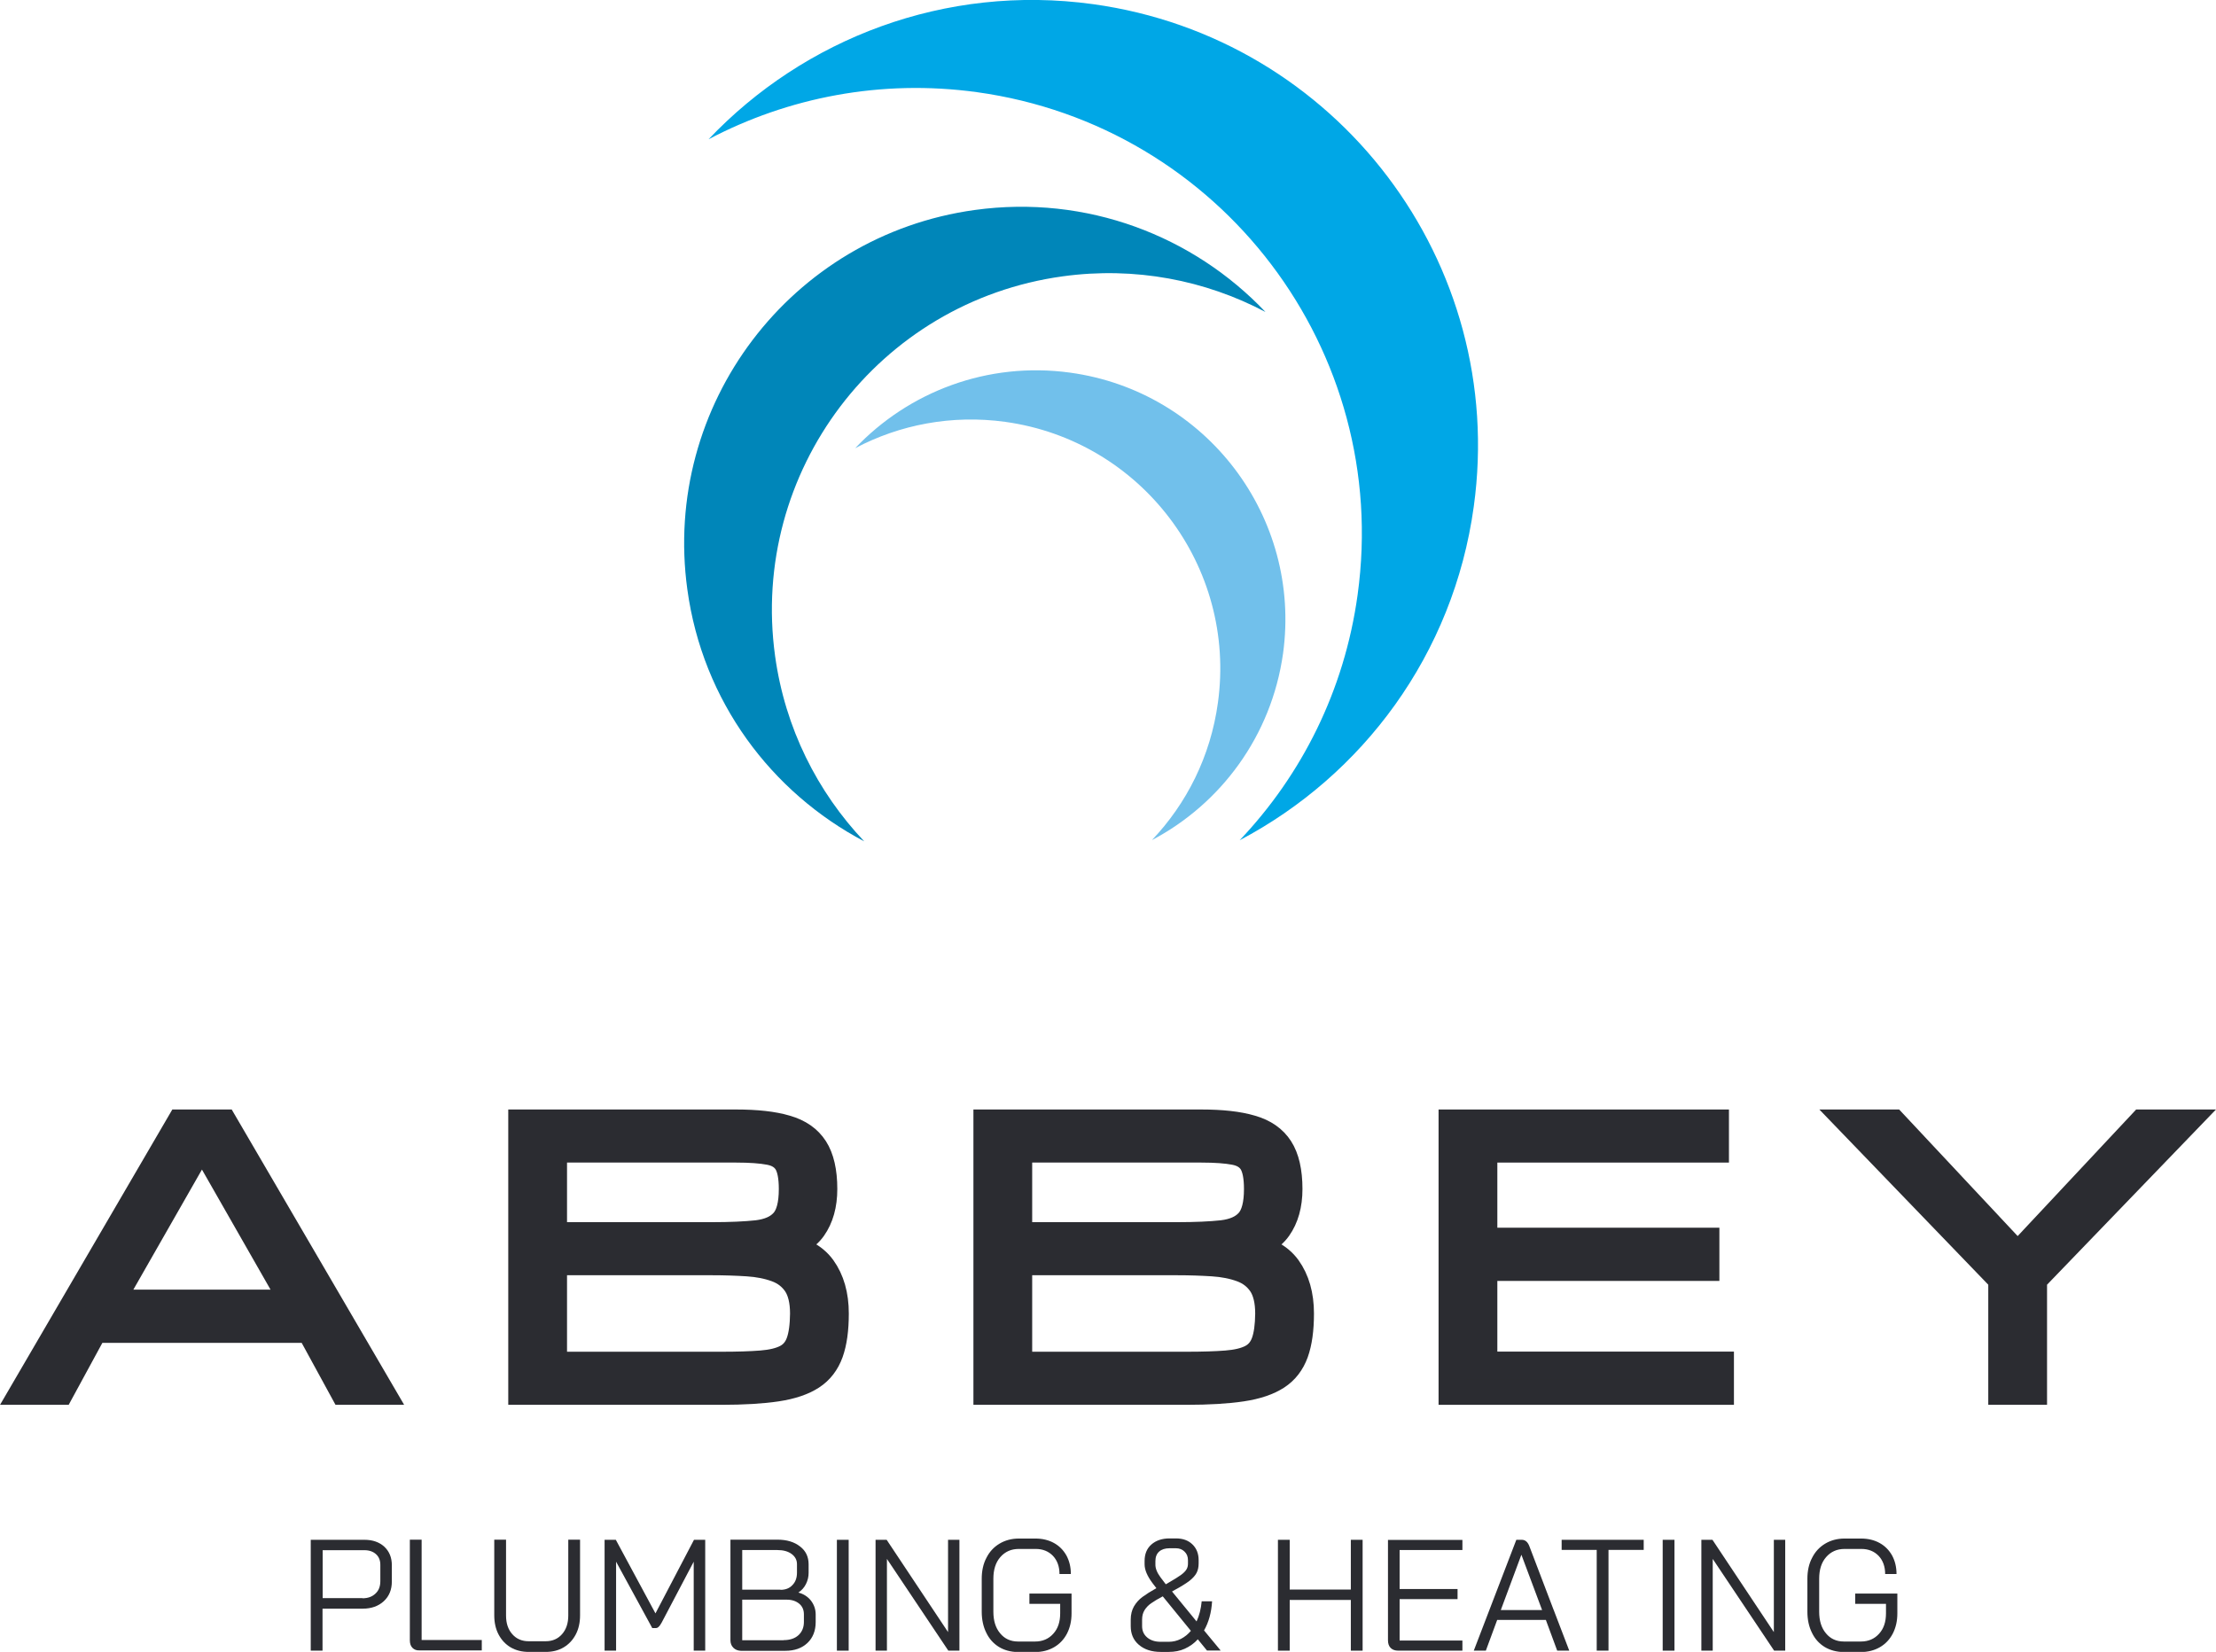 <svg xmlns="http://www.w3.org/2000/svg" xmlns:xlink="http://www.w3.org/1999/xlink" id="Layer_1" x="0px" y="0px" viewBox="0 0 1598.8 1192" style="enable-background:new 0 0 1598.8 1192;" xml:space="preserve"><style type="text/css">	.st0{fill:#00A7E6;}	.st1{fill:#0086B9;}	.st2{fill:#71C0EB;}	.st3{fill:#2B2C31;stroke:#2B2C31;stroke-width:18;stroke-miterlimit:10;}	.st4{fill:#2B2C31;}</style><g>	<path class="st0" d="M894.4,606.3c44.7-47.1,75.6-108,85.1-177.2c24.3-176-98.7-338.3-274.7-362.6c-69.2-9.5-136.2,3.8-193.6,34  C580.1,27.9,681.8-11.7,788.6,3c176,24.3,299,186.6,274.7,362.5C1048.6,472.4,983,559.6,894.4,606.3"></path>	<path class="st1" d="M623.5,607.1c-33.7-35.6-57.1-81.6-64.3-133.8c-18.3-133,74.6-255.6,207.5-273.9  c52.3-7.2,102.9,2.8,146.3,25.7c-52.1-54.9-128.9-84.7-209.6-73.6c-133,18.3-225.8,140.9-207.5,273.8  C506.9,506,556.5,571.8,623.5,607.1"></path>	<path class="st2" d="M831.1,606.2c25-26.3,42.3-60.4,47.6-99.1c13.6-98.3-55.2-189.1-153.5-202.7c-38.7-5.3-76.2,2.1-108.2,19  c38.5-40.6,95.4-62.7,155.1-54.5c98.3,13.5,167.1,104.2,153.6,202.6C917.3,531.3,880.6,580.1,831.1,606.2"></path></g><g>	<g>		<path class="st3" d="M129.5,809.6L15.7,1004.7h28.5L68.5,960H223l24.4,44.7h28.5L162,809.6H129.5z M80.7,939.6l65-113.8l65,113.8   H80.7z"></path>		<path class="st3" d="M562.6,899c11-0.8,19.2-4.9,24.5-12.4c5.3-7.5,8-17.1,8-28.6c0-12.8-2.3-22.7-6.8-29.7   c-4.5-7-11.5-11.9-21-14.6c-9.4-2.8-21.5-4.1-36.3-4.1H375.7v195.1h144.7c16,0,29.4-0.8,40.1-2.4c10.7-1.6,19.2-4.5,25.5-8.6   c6.3-4.1,10.7-9.9,13.4-17.3c2.7-7.5,4-17,4-28.6c0-13.4-3.2-24.5-9.5-33.3C587.4,905.6,577,900.4,562.6,899z M400.1,829.9h131.1   c10.1,0,18,0.6,23.8,1.7c5.8,1.1,9.8,3.6,12.3,7.6c2.4,4,3.6,10.2,3.6,18.8c0,10.9-2,18.7-6.1,23.2c-4.1,4.6-10.3,7.3-18.7,8.3   c-8.4,0.9-19.1,1.4-32.3,1.4H400.1V829.9z M576.2,968.3c-1.8,5-4.8,8.6-9.2,10.9c-4.4,2.3-10.3,3.7-17.9,4.3   c-7.6,0.6-17.2,0.9-28.8,0.9H400.1v-73.2h113.7c9.1,0,17.5,0.3,25.4,0.8c7.9,0.5,14.8,1.9,20.8,4.1c6,2.2,10.6,5.8,14,10.8   c3.3,5,5,12,5,21C578.9,956.5,578,963.3,576.2,968.3z"></path>		<path class="st3" d="M898.2,899c11-0.8,19.2-4.9,24.5-12.4c5.3-7.5,8-17.1,8-28.6c0-12.8-2.3-22.7-6.8-29.7   c-4.5-7-11.5-11.9-21-14.6c-9.4-2.8-21.5-4.1-36.3-4.1H711.3v195.1H856c16,0,29.4-0.8,40.1-2.4c10.7-1.6,19.2-4.5,25.5-8.6   c6.3-4.1,10.7-9.9,13.4-17.3c2.7-7.5,4-17,4-28.6c0-13.4-3.2-24.5-9.5-33.3C923,905.6,912.6,900.4,898.2,899z M735.7,829.9h131.1   c10.1,0,18,0.6,23.8,1.7c5.8,1.1,9.8,3.6,12.3,7.6c2.4,4,3.6,10.2,3.6,18.8c0,10.9-2,18.7-6.1,23.2c-4.1,4.6-10.3,7.3-18.7,8.3   c-8.4,0.9-19.1,1.4-32.3,1.4H735.7V829.9z M911.8,968.3c-1.8,5-4.8,8.6-9.2,10.9c-4.4,2.3-10.3,3.7-17.9,4.3   c-7.6,0.6-17.2,0.9-28.8,0.9H735.7v-73.2h113.7c9.1,0,17.5,0.3,25.4,0.8c7.9,0.5,14.8,1.9,20.8,4.1c6,2.2,10.6,5.8,14,10.8   c3.3,5,5,12,5,21C914.5,956.5,913.6,963.3,911.8,968.3z"></path>		<polygon class="st3" points="1071.3,915.3 1231.5,915.3 1231.5,894.9 1071.3,894.9 1071.3,829.9 1238.4,829.9 1238.4,809.6    1046.9,809.6 1046.9,1004.7 1242,1004.7 1242,984.3 1071.3,984.3   "></polygon>		<polygon class="st3" points="1545.1,809.6 1455.7,905.1 1366.3,809.6 1333.8,809.6 1443.5,923.4 1443.5,1004.7 1467.9,1004.7    1467.9,923.4 1577.6,809.6   "></polygon>	</g></g><g>	<g>		<path class="st4" d="M224.3,1111.1h38.7c5.9,0,10.7,1.7,14.3,5c3.6,3.4,5.4,7.8,5.4,13.3v11.8c0,5.9-1.9,10.6-5.8,14.2   c-3.9,3.6-9,5.4-15.3,5.4h-28.9v30.3h-8.5V1111.1z M261.5,1153.3c3.9,0,7-1.1,9.4-3.4c2.4-2.2,3.5-5.2,3.5-9v-11.8   c0-3.1-1-5.7-3.1-7.6c-2.1-1.9-4.9-2.9-8.4-2.9h-30.1v34.6H261.5z"></path>		<path class="st4" d="M297.6,1189.1c-1.3-1.3-1.9-3.1-1.9-5.5v-72.6h8.5v72.4h43.4v7.5h-44.5   C300.7,1191.1,298.9,1190.4,297.6,1189.1z"></path>		<path class="st4" d="M368.4,1188.7c-3.7-2.2-6.6-5.3-8.7-9.3c-2.1-4-3.1-8.6-3.1-13.8v-54.6h8.5v54.8c0,5.6,1.5,10,4.5,13.4   c3,3.4,6.9,5.1,11.8,5.1h12.3c4.9,0,8.8-1.7,11.8-5.1c3-3.4,4.5-7.9,4.5-13.4v-54.8h8.5v54.6c0,5.2-1,9.8-3.1,13.8   c-2.1,4-5,7.1-8.7,9.3c-3.7,2.2-8,3.3-12.9,3.3h-12.3C376.5,1192,372.2,1190.9,368.4,1188.7z"></path>		<path class="st4" d="M436.2,1111.1h8.1l28.6,53.1l27.8-53.1h8.1v80h-8.3v-64.2l-23.1,43.9c-0.8,1.5-1.6,2.6-2.2,3.1   c-0.6,0.6-1.3,0.9-2.1,0.9h-2.5l-26.1-47.9v64.2h-8.3V1111.1z"></path>		<path class="st4" d="M529.1,1189c-1.4-1.4-2.1-3.2-2.1-5.4v-72.6h33.8c6.8,0,12.2,1.6,16.4,4.9c4.2,3.2,6.2,7.5,6.2,12.9v6.1   c0,2.8-0.6,5.5-1.9,8.1c-1.3,2.6-3.1,4.6-5.4,6.1v0.1c3.7,1,6.7,2.9,9,5.8c2.2,2.9,3.4,6.2,3.4,10v5.5c0,6.2-2,11.3-5.9,15   c-4,3.8-9.3,5.7-16.1,5.7h-32C532.3,1191.1,530.5,1190.4,529.1,1189z M563.1,1147.2c3.6,0,6.5-1.1,8.6-3.4c2.2-2.2,3.3-5.2,3.3-9   v-6.1c0-3-1.3-5.5-3.9-7.4c-2.6-1.9-6-2.8-10.2-2.8h-25.4v28.6H563.1z M565.3,1183.5c4.6,0,8.2-1.2,10.8-3.6   c2.6-2.4,3.9-5.6,3.9-9.5v-5.5c0-3.2-1.1-5.8-3.4-7.7c-2.3-1.9-5.3-2.9-9-2.9h-32.1v29.3H565.3z"></path>		<path class="st4" d="M603.8,1111.1h8.5v80h-8.5V1111.1z"></path>		<path class="st4" d="M631.7,1111.1h8l44.3,66.6v-66.6h8.2v80h-8l-44.3-66.2v66.2h-8.2V1111.1z"></path>		<path class="st4" d="M720.7,1188.4c-3.9-2.4-7-5.8-9.1-10.2c-2.2-4.4-3.3-9.5-3.3-15.2v-23.8c0-5.7,1.1-10.8,3.4-15.1   c2.2-4.4,5.4-7.8,9.4-10.2c4-2.4,8.7-3.7,13.9-3.7h12.1c5,0,9.5,1.1,13.3,3.2c3.8,2.1,6.8,5.1,9,9c2.1,3.9,3.2,8.3,3.2,13.4h-8.2   c0-5.4-1.6-9.8-4.7-13.1c-3.2-3.3-7.3-5-12.5-5H735c-5.5,0-9.9,2-13.3,5.9c-3.4,3.9-5,9.1-5,15.6v23.8c0,6.5,1.6,11.7,4.9,15.6   c3.2,3.9,7.5,5.9,12.9,5.9h12.3c5.4,0,9.8-1.9,13.1-5.6c3.4-3.7,5-8.6,5-14.7v-6.9h-22.2v-7.4h30.4v14.3c0,5.5-1.1,10.3-3.3,14.6   c-2.2,4.2-5.3,7.5-9.3,9.8c-4,2.3-8.6,3.5-13.9,3.5h-12.3C729.2,1192,724.6,1190.8,720.7,1188.4z"></path>		<path class="st4" d="M870.9,1191.1l-6.7-8.2c-2.7,3-5.9,5.2-9.4,6.8s-7.4,2.3-11.5,2.3h-5.9c-6.5,0-11.7-1.7-15.7-5.1   c-4-3.4-5.9-7.9-5.9-13.5v-4.7c0-3.7,0.8-6.8,2.3-9.5c1.6-2.7,3.6-5,6.2-6.9c2.6-1.9,5.9-4,10-6.3l-2.9-3.8   c-3.7-5-5.6-9.4-5.6-13.5v-2.3c0-5,1.6-9,4.9-11.9c3.3-2.9,7.7-4.4,13.1-4.4h4.6c5,0,8.9,1.4,11.9,4.3c3,2.9,4.5,6.7,4.5,11.4v2.3   c0,2.7-0.5,5-1.5,6.9c-1,1.9-2.7,3.8-5.1,5.7c-2.4,1.8-5.8,4-10.3,6.4l-2.3,1.3l17.7,21.6c2-4.3,3.2-9.2,3.7-14.5h7.5   c-0.5,8.1-2.4,15.1-5.8,21l12,14.5H870.9z M852,1182.6c2.7-1.4,5.1-3.3,7.2-5.8l-20.3-24.9c-3.4,1.8-6.2,3.5-8.2,4.9   c-2.1,1.4-3.7,3.1-4.9,5c-1.2,1.9-1.8,4.2-1.8,6.9v4.7c0,3.4,1.2,6.1,3.7,8.2c2.5,2.1,5.7,3.1,9.7,3.1h5.9   C846.3,1184.7,849.3,1184,852,1182.6z M837.3,1138.2l3.8,5l2.4-1.4c3.7-2.1,6.5-3.9,8.5-5.3c1.9-1.4,3.2-2.7,4-4   c0.8-1.3,1.1-2.7,1.1-4.3v-2.3c0-2.6-0.8-4.7-2.5-6.3c-1.6-1.6-3.7-2.4-6.2-2.4h-4.6c-3.2,0-5.7,0.8-7.5,2.4s-2.7,3.9-2.7,6.9v2.2   C833.5,1131.7,834.8,1134.8,837.3,1138.2z"></path>		<path class="st4" d="M922,1111.1h8.5v35.9h44.1v-35.9h8.5v80h-8.5v-36.6h-44.1v36.6H922V1111.1z"></path>		<path class="st4" d="M1003.3,1189.1c-1.3-1.3-1.9-3.2-1.9-5.5v-72.4h53.7v7.3h-45.3v28.1h41.8v7.3h-41.8v29.9h45.3v7.3h-46.3   C1006.4,1191.1,1004.6,1190.4,1003.3,1189.1z"></path>		<path class="st4" d="M1115.3,1168.9h-35.1l-8.2,22.2h-8.7l30.7-80h3.9c2.5,0,4.3,1.5,5.5,4.6l17.6,46.2h0.1v0.2l11.1,29h-8.7   L1115.3,1168.9z M1082.8,1161.8h29.8l-14.9-39.8h-0.1L1082.8,1161.8z"></path>		<path class="st4" d="M1152.1,1118.4h-25.4v-7.3h59.2v7.3h-25.4v72.7h-8.5V1118.4z"></path>		<path class="st4" d="M1199.6,1111.1h8.5v80h-8.5V1111.1z"></path>		<path class="st4" d="M1227.5,1111.1h8l44.3,66.6v-66.6h8.2v80h-8l-44.3-66.2v66.2h-8.2V1111.1z"></path>		<path class="st4" d="M1316.4,1188.4c-3.9-2.4-7-5.8-9.1-10.2c-2.2-4.4-3.3-9.5-3.3-15.2v-23.8c0-5.7,1.1-10.8,3.4-15.1   c2.2-4.4,5.4-7.8,9.4-10.2c4-2.4,8.7-3.7,13.9-3.7h12.1c5,0,9.5,1.1,13.3,3.2c3.8,2.1,6.8,5.1,9,9c2.1,3.9,3.2,8.3,3.2,13.4h-8.2   c0-5.4-1.6-9.8-4.7-13.1c-3.2-3.3-7.3-5-12.5-5h-12.1c-5.5,0-9.9,2-13.3,5.9c-3.4,3.9-5,9.1-5,15.6v23.8c0,6.5,1.6,11.7,4.9,15.6   c3.2,3.9,7.5,5.9,12.9,5.9h12.3c5.4,0,9.8-1.9,13.1-5.6c3.4-3.7,5-8.6,5-14.7v-6.9h-22.2v-7.4h30.4v14.3c0,5.5-1.1,10.3-3.3,14.6   c-2.2,4.2-5.3,7.5-9.3,9.8c-4,2.3-8.6,3.5-13.9,3.5h-12.3C1324.9,1192,1320.4,1190.8,1316.4,1188.4z"></path>	</g></g></svg>